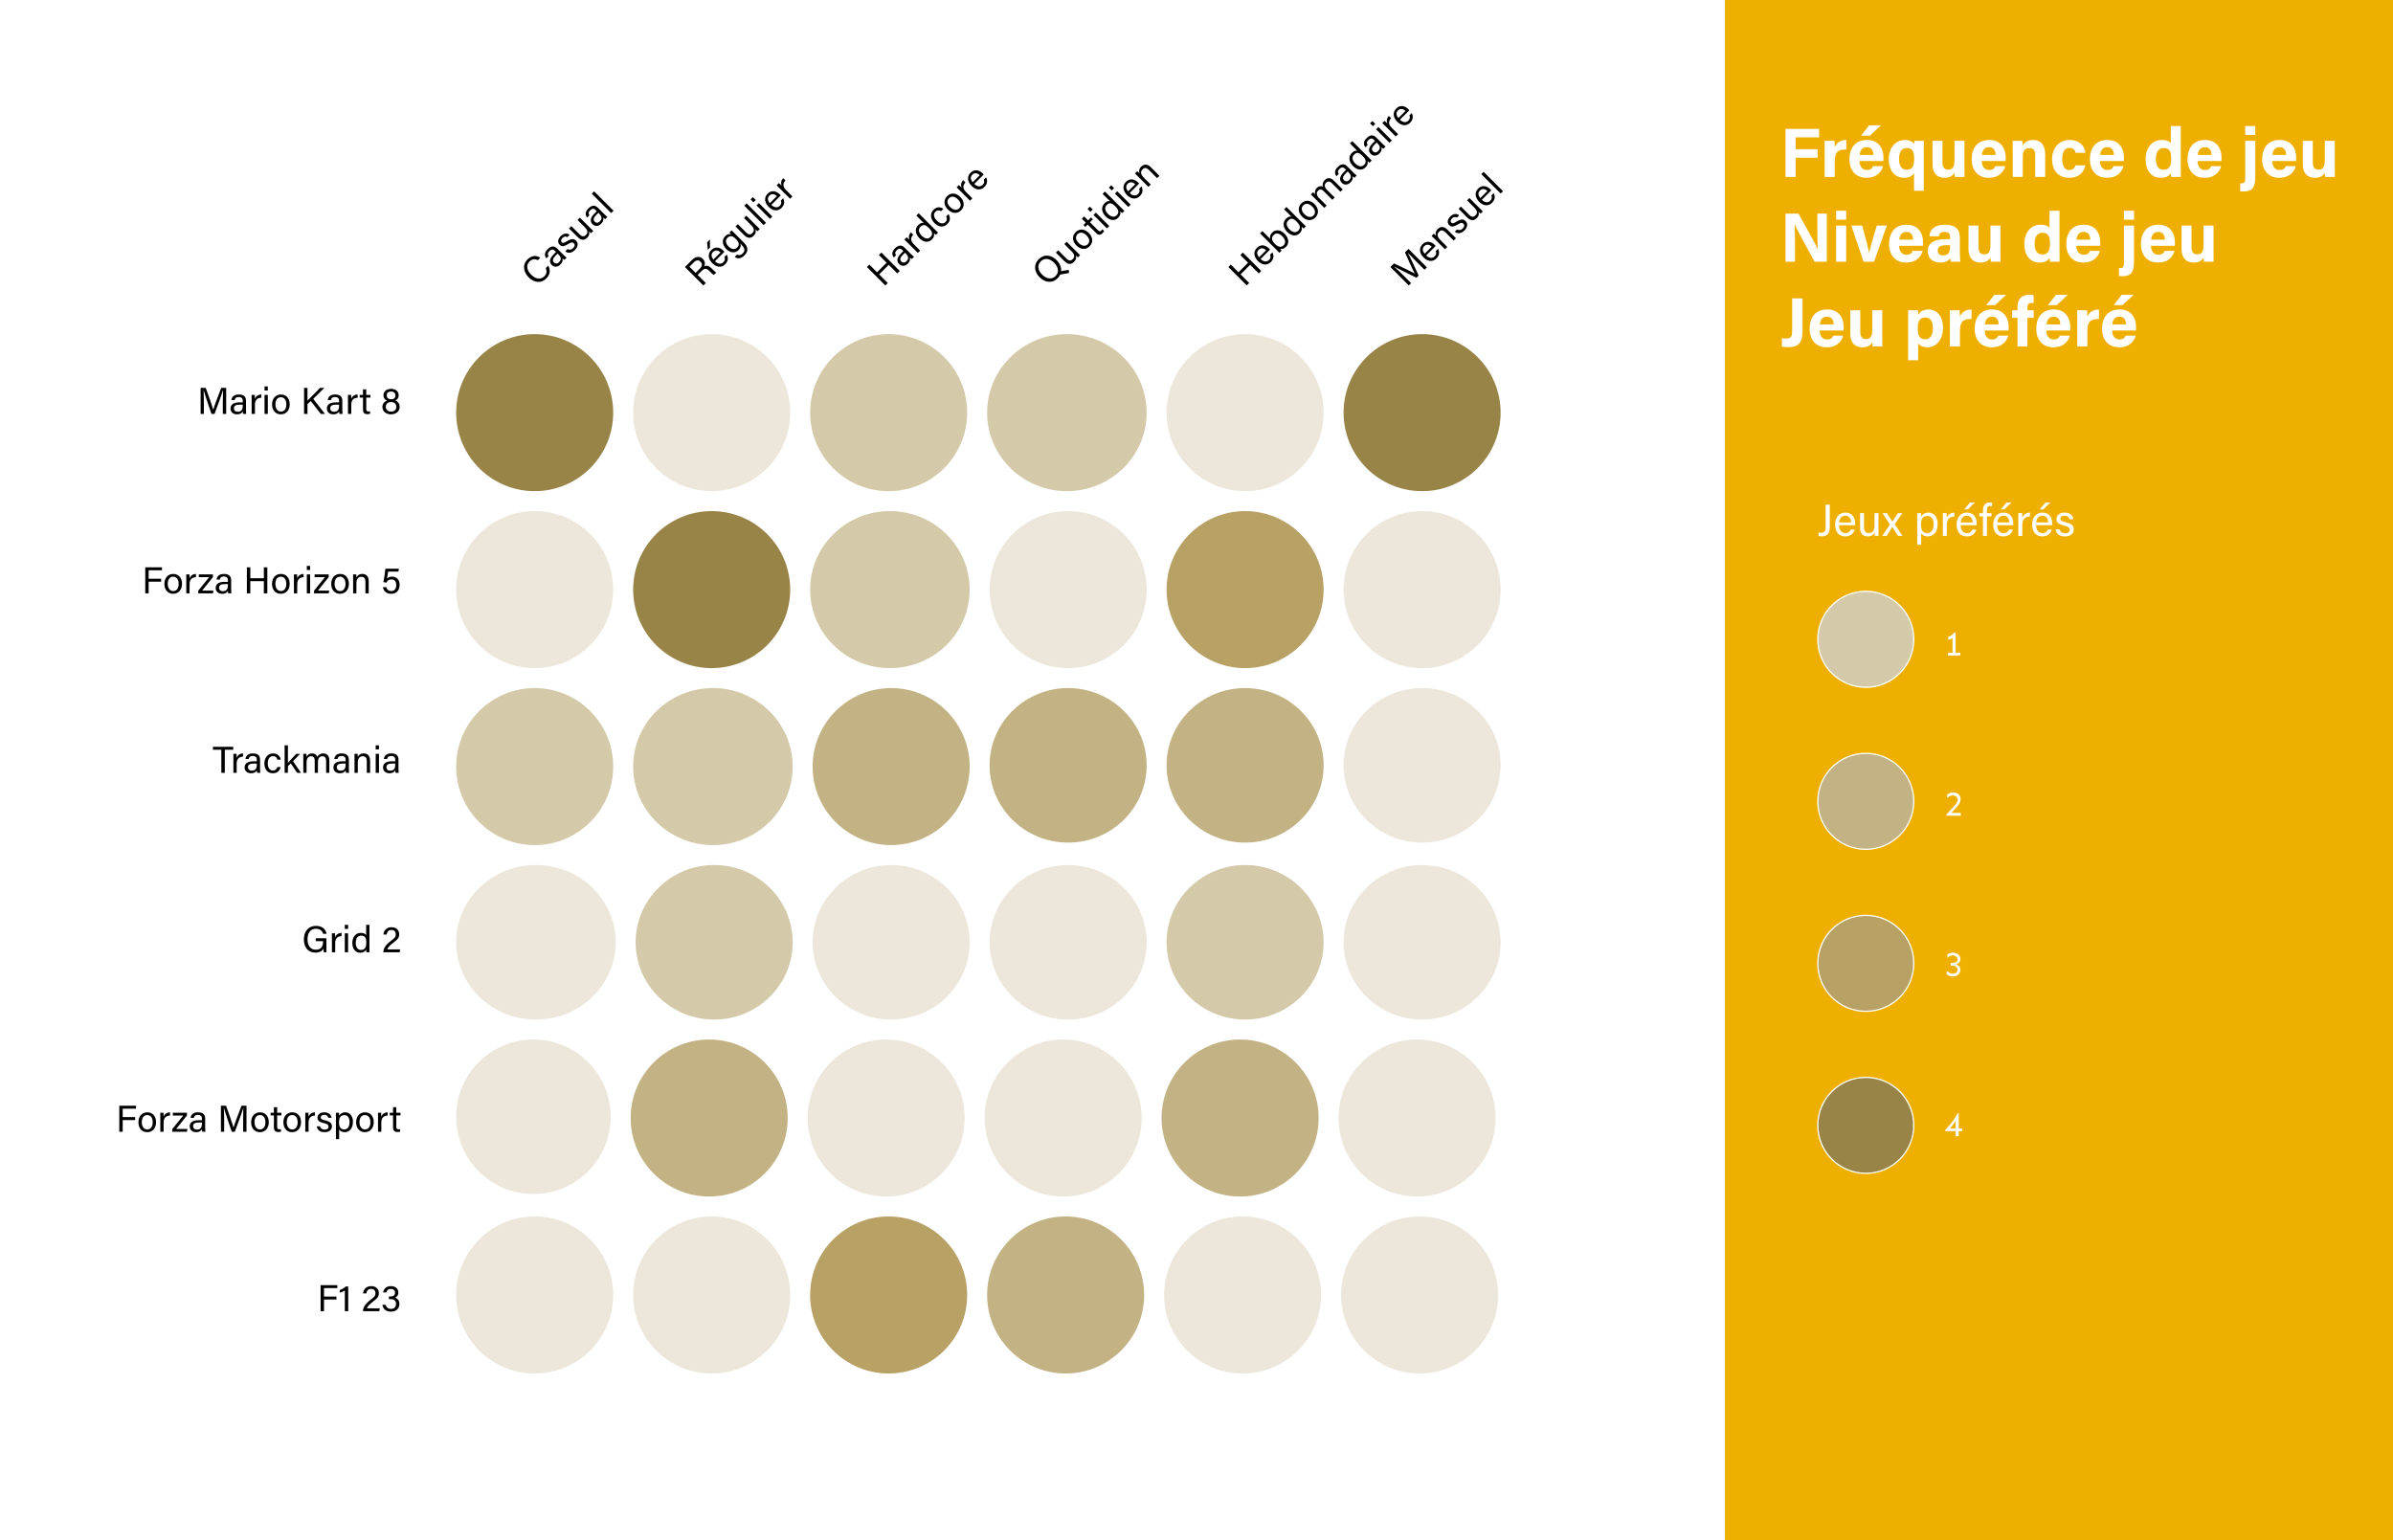 <svg width="960" height="618" viewBox="0 0 960 618" fill="none" xmlns="http://www.w3.org/2000/svg">
<rect x="0" y="0" width="960" height="618" fill="#333333" stroke="none"/>
<g clip-path="url(#clip0_185_569)">
<rect width="618" height="960" transform="translate(0 618) rotate(-90)" fill="white"/>
<rect x="692" y="618" width="618" height="268" transform="rotate(-90 692 618)" fill="#EEAF00"/>
<path d="M716.296 71L716.296 51.708L729.764 51.708L729.764 55.124L720.384 55.124L720.384 59.856L729.176 59.856L729.176 63.272L720.384 63.272L720.384 71L716.296 71ZM732.007 71L732.007 60.444C732.007 58.988 732.007 57.728 731.979 56.496L735.927 56.496C735.983 56.832 736.039 58.26 736.039 59.044C736.683 57.392 738.223 56.188 740.687 56.16L740.687 59.996C737.775 59.912 736.039 60.696 736.039 64.672L736.039 71L732.007 71ZM755.548 64.616L745.972 64.616C745.972 66.436 746.896 68.2 748.884 68.2C750.564 68.2 751.04 67.528 751.432 66.66L755.436 66.66C754.932 68.424 753.336 71.336 748.8 71.336C744.012 71.336 741.94 67.78 741.94 63.972C741.94 59.408 744.264 56.16 748.94 56.16C753.896 56.16 755.604 59.772 755.604 63.384C755.604 63.888 755.604 64.196 755.548 64.616ZM746.056 62.152L751.572 62.152C751.544 60.472 750.872 59.044 748.912 59.044C747.008 59.044 746.224 60.36 746.056 62.152ZM749.836 50.28L754.596 50.28L750.116 54.424L746.616 54.424L749.836 50.28ZM767.854 76.544L767.854 69.46C767.042 70.776 765.754 71.336 763.822 71.336C760.602 71.336 757.718 68.928 757.718 63.888C757.718 59.212 760.518 56.16 764.158 56.16C766.454 56.16 767.518 57.112 767.854 57.868C767.882 57.504 767.938 56.86 767.994 56.496L771.774 56.496C771.774 57.728 771.746 59.156 771.746 60.472L771.746 76.544L767.854 76.544ZM761.834 63.776C761.834 66.352 762.786 68.116 764.886 68.116C767.35 68.116 767.91 66.352 767.91 63.72C767.91 60.92 767.35 59.38 764.97 59.38C762.814 59.38 761.834 61.172 761.834 63.776ZM788.087 56.496L788.087 66.8C788.087 68.172 788.087 69.712 788.115 71L784.195 71C784.139 70.608 784.111 69.824 784.083 69.32C783.215 70.776 781.955 71.336 780.079 71.336C777.139 71.336 775.263 69.544 775.263 65.96L775.263 56.496L779.267 56.496L779.267 65.148C779.267 66.744 779.771 68.06 781.507 68.06C783.327 68.06 784.083 67.08 784.083 64.224L784.083 56.496L788.087 56.496ZM804.576 64.616L795 64.616C795 66.436 795.924 68.2 797.912 68.2C799.592 68.2 800.068 67.528 800.46 66.66L804.464 66.66C803.96 68.424 802.364 71.336 797.828 71.336C793.04 71.336 790.968 67.78 790.968 63.972C790.968 59.408 793.292 56.16 797.968 56.16C802.924 56.16 804.632 59.772 804.632 63.384C804.632 63.888 804.632 64.196 804.576 64.616ZM795.084 62.152L800.6 62.152C800.572 60.472 799.9 59.044 797.94 59.044C796.036 59.044 795.252 60.36 795.084 62.152ZM807.449 71L807.449 60.164C807.449 58.932 807.449 57.588 807.421 56.496L811.313 56.496C811.397 56.888 811.453 57.896 811.481 58.344C811.957 57.448 813.133 56.16 815.681 56.16C818.593 56.16 820.469 58.148 820.469 61.788L820.469 71L816.465 71L816.465 62.236C816.465 60.584 815.933 59.408 814.141 59.408C812.433 59.408 811.481 60.36 811.481 62.936L811.481 71L807.449 71ZM832.643 66.324L836.563 66.324C836.087 68.732 834.379 71.336 830.067 71.336C825.559 71.336 823.235 68.228 823.235 63.86C823.235 59.576 825.839 56.16 830.263 56.16C835.135 56.16 836.507 59.688 836.563 61.312L832.671 61.312C832.419 60.136 831.747 59.324 830.179 59.324C828.331 59.324 827.295 60.92 827.295 63.72C827.295 66.828 828.415 68.228 830.151 68.228C831.551 68.228 832.279 67.416 832.643 66.324ZM852.017 64.616L842.441 64.616C842.441 66.436 843.365 68.2 845.353 68.2C847.033 68.2 847.509 67.528 847.901 66.66L851.905 66.66C851.401 68.424 849.805 71.336 845.269 71.336C840.481 71.336 838.409 67.78 838.409 63.972C838.409 59.408 840.733 56.16 845.409 56.16C850.365 56.16 852.073 59.772 852.073 63.384C852.073 63.888 852.073 64.196 852.017 64.616ZM842.525 62.152L848.041 62.152C848.013 60.472 847.341 59.044 845.381 59.044C843.477 59.044 842.693 60.36 842.525 62.152ZM870.858 50.56L874.862 50.56L874.862 67.024C874.862 68.34 874.862 69.684 874.89 71L871.054 71C870.97 70.552 870.886 69.824 870.858 69.488C870.158 70.636 868.898 71.336 866.742 71.336C863.074 71.336 860.75 68.396 860.75 63.86C860.75 59.408 863.214 56.16 867.33 56.16C869.43 56.16 870.55 56.916 870.858 57.56L870.858 50.56ZM864.866 63.776C864.866 66.604 865.958 68.116 867.946 68.116C870.69 68.116 871.026 65.82 871.026 63.748C871.026 61.256 870.662 59.38 868.03 59.38C865.93 59.38 864.866 61.032 864.866 63.776ZM891.173 64.616L881.597 64.616C881.597 66.436 882.521 68.2 884.509 68.2C886.189 68.2 886.665 67.528 887.057 66.66L891.061 66.66C890.557 68.424 888.961 71.336 884.425 71.336C879.637 71.336 877.565 67.78 877.565 63.972C877.565 59.408 879.889 56.16 884.565 56.16C889.521 56.16 891.229 59.772 891.229 63.384C891.229 63.888 891.229 64.196 891.173 64.616ZM881.681 62.152L887.197 62.152C887.169 60.472 886.497 59.044 884.537 59.044C882.633 59.044 881.849 60.36 881.681 62.152ZM900.718 56.496L904.75 56.496L904.75 70.692C904.75 74.836 903.91 76.824 899.934 76.824C899.57 76.824 899.038 76.796 898.702 76.768L898.702 73.548C898.814 73.576 898.954 73.576 899.066 73.576C900.354 73.576 900.718 73.072 900.718 71.504L900.718 56.496ZM904.75 54.144L900.718 54.144L900.718 50.56L904.75 50.56L904.75 54.144ZM921.115 64.616L911.539 64.616C911.539 66.436 912.463 68.2 914.451 68.2C916.131 68.2 916.607 67.528 916.999 66.66L921.003 66.66C920.499 68.424 918.903 71.336 914.367 71.336C909.579 71.336 907.507 67.78 907.507 63.972C907.507 59.408 909.831 56.16 914.507 56.16C919.463 56.16 921.171 59.772 921.171 63.384C921.171 63.888 921.171 64.196 921.115 64.616ZM911.623 62.152L917.139 62.152C917.111 60.472 916.439 59.044 914.479 59.044C912.575 59.044 911.791 60.36 911.623 62.152ZM936.646 56.496L936.646 66.8C936.646 68.172 936.646 69.712 936.674 71L932.754 71C932.698 70.608 932.67 69.824 932.642 69.32C931.774 70.776 930.514 71.336 928.638 71.336C925.698 71.336 923.822 69.544 923.822 65.96L923.822 56.496L927.826 56.496L927.826 65.148C927.826 66.744 928.33 68.06 930.066 68.06C931.886 68.06 932.642 67.08 932.642 64.224L932.642 56.496L936.646 56.496ZM720.104 105L716.296 105L716.296 85.708L721.476 85.708C723.884 90.02 728.336 97.86 729.232 99.96L729.288 99.96C729.064 97.944 729.064 94.584 729.064 91.42L729.064 85.708L732.844 85.708L732.844 105L727.944 105C725.872 101.22 720.944 92.26 719.964 90.02L719.908 90.02C720.048 91.7 720.104 95.676 720.104 99.12L720.104 105ZM736.601 105L736.601 90.496L740.633 90.496L740.633 105L736.601 105ZM740.633 88.144L736.601 88.144L736.601 84.56L740.633 84.56L740.633 88.144ZM742.688 90.496L747.028 90.496C748.4 95.424 749.548 99.708 749.828 101.444L749.856 101.444C750.276 99.064 751.676 94.696 752.936 90.496L756.94 90.496L751.816 105L747.616 105L742.688 90.496ZM771.435 98.616L761.859 98.616C761.859 100.436 762.783 102.2 764.771 102.2C766.451 102.2 766.927 101.528 767.319 100.66L771.323 100.66C770.819 102.424 769.223 105.336 764.687 105.336C759.899 105.336 757.827 101.78 757.827 97.972C757.827 93.408 760.151 90.16 764.827 90.16C769.783 90.16 771.491 93.772 771.491 97.384C771.491 97.888 771.491 98.196 771.435 98.616ZM761.943 96.152L767.459 96.152C767.431 94.472 766.759 93.044 764.799 93.044C762.895 93.044 762.111 94.36 761.943 96.152ZM786.238 95.172L786.238 101.248C786.238 102.648 786.35 104.664 786.434 105L782.598 105C782.486 104.72 782.402 103.936 782.402 103.572C781.87 104.384 780.89 105.336 778.314 105.336C774.814 105.336 773.358 103.04 773.358 100.8C773.358 97.496 775.99 95.956 780.246 95.956L782.318 95.956L782.318 95.088C782.318 94.052 781.954 93.044 780.078 93.044C778.398 93.044 778.006 93.744 777.838 94.808L774.03 94.808C774.226 92.232 775.822 90.16 780.246 90.16C784.11 90.188 786.238 91.7 786.238 95.172ZM782.318 98.784L782.318 98.392L780.694 98.392C778.258 98.392 777.362 99.148 777.362 100.548C777.362 101.584 778.006 102.48 779.462 102.48C782.01 102.48 782.318 100.688 782.318 98.784ZM802.525 90.496L802.525 100.8C802.525 102.172 802.525 103.712 802.553 105L798.633 105C798.577 104.608 798.549 103.824 798.521 103.32C797.653 104.776 796.393 105.336 794.517 105.336C791.577 105.336 789.701 103.544 789.701 99.96L789.701 90.496L793.705 90.496L793.705 99.148C793.705 100.744 794.209 102.06 795.945 102.06C797.765 102.06 798.521 101.08 798.521 98.224L798.521 90.496L802.525 90.496ZM822.213 84.56L826.217 84.56L826.217 101.024C826.217 102.34 826.217 103.684 826.245 105L822.409 105C822.325 104.552 822.241 103.824 822.213 103.488C821.513 104.636 820.253 105.336 818.097 105.336C814.429 105.336 812.105 102.396 812.105 97.86C812.105 93.408 814.569 90.16 818.685 90.16C820.785 90.16 821.905 90.916 822.213 91.56L822.213 84.56ZM816.221 97.776C816.221 100.604 817.313 102.116 819.301 102.116C822.045 102.116 822.381 99.82 822.381 97.748C822.381 95.256 822.017 93.38 819.385 93.38C817.285 93.38 816.221 95.032 816.221 97.776ZM842.529 98.616L832.953 98.616C832.953 100.436 833.877 102.2 835.865 102.2C837.545 102.2 838.021 101.528 838.413 100.66L842.417 100.66C841.913 102.424 840.317 105.336 835.781 105.336C830.993 105.336 828.921 101.78 828.921 97.972C828.921 93.408 831.245 90.16 835.921 90.16C840.877 90.16 842.585 93.772 842.585 97.384C842.585 97.888 842.585 98.196 842.529 98.616ZM833.037 96.152L838.553 96.152C838.525 94.472 837.853 93.044 835.893 93.044C833.989 93.044 833.205 94.36 833.037 96.152ZM852.073 90.496L856.105 90.496L856.105 104.692C856.105 108.836 855.265 110.824 851.289 110.824C850.925 110.824 850.393 110.796 850.057 110.768L850.057 107.548C850.169 107.576 850.309 107.576 850.421 107.576C851.709 107.576 852.073 107.072 852.073 105.504L852.073 90.496ZM856.105 88.144L852.073 88.144L852.073 84.56L856.105 84.56L856.105 88.144ZM872.47 98.616L862.894 98.616C862.894 100.436 863.818 102.2 865.806 102.2C867.486 102.2 867.962 101.528 868.354 100.66L872.358 100.66C871.854 102.424 870.258 105.336 865.722 105.336C860.934 105.336 858.862 101.78 858.862 97.972C858.862 93.408 861.186 90.16 865.862 90.16C870.818 90.16 872.526 93.772 872.526 97.384C872.526 97.888 872.526 98.196 872.47 98.616ZM862.978 96.152L868.494 96.152C868.466 94.472 867.794 93.044 865.834 93.044C863.93 93.044 863.146 94.36 862.978 96.152ZM888.001 90.496L888.001 100.8C888.001 102.172 888.001 103.712 888.029 105L884.109 105C884.053 104.608 884.025 103.824 883.997 103.32C883.129 104.776 881.869 105.336 879.993 105.336C877.053 105.336 875.177 103.544 875.177 99.96L875.177 90.496L879.181 90.496L879.181 99.148C879.181 100.744 879.685 102.06 881.421 102.06C883.241 102.06 883.997 101.08 883.997 98.224L883.997 90.496L888.001 90.496ZM723.128 119.708L723.128 132.812C723.128 137.264 721.672 139.28 717.444 139.28C716.744 139.28 715.512 139.224 714.84 139.028L714.84 135.724C715.176 135.78 716.156 135.836 716.744 135.836C718.648 135.836 718.956 134.548 718.956 133.092L718.956 119.708L723.128 119.708ZM739.58 132.616L730.004 132.616C730.004 134.436 730.928 136.2 732.916 136.2C734.596 136.2 735.072 135.528 735.464 134.66L739.468 134.66C738.964 136.424 737.368 139.336 732.832 139.336C728.044 139.336 725.972 135.78 725.972 131.972C725.972 127.408 728.296 124.16 732.972 124.16C737.928 124.16 739.636 127.772 739.636 131.384C739.636 131.888 739.636 132.196 739.58 132.616ZM730.088 130.152L735.604 130.152C735.576 128.472 734.904 127.044 732.944 127.044C731.04 127.044 730.256 128.36 730.088 130.152ZM755.111 124.496L755.111 134.8C755.111 136.172 755.111 137.712 755.139 139L751.219 139C751.163 138.608 751.135 137.824 751.107 137.32C750.239 138.776 748.979 139.336 747.103 139.336C744.163 139.336 742.287 137.544 742.287 133.96L742.287 124.496L746.291 124.496L746.291 133.148C746.291 134.744 746.795 136.06 748.531 136.06C750.351 136.06 751.107 135.08 751.107 132.224L751.107 124.496L755.111 124.496ZM769.507 144.544L765.503 144.544L765.503 127.996C765.503 126.82 765.503 125.672 765.475 124.496L769.367 124.496C769.423 124.888 769.507 125.784 769.507 126.316C770.123 125.252 771.411 124.16 773.707 124.16C776.983 124.16 779.475 126.904 779.475 131.384C779.475 136.508 776.675 139.336 773.175 139.336C771.131 139.336 770.067 138.552 769.507 137.712L769.507 144.544ZM775.415 131.552C775.415 128.892 774.351 127.38 772.419 127.38C770.151 127.38 769.339 128.864 769.339 131.776C769.339 134.548 770.095 136.144 772.251 136.144C774.379 136.144 775.415 134.492 775.415 131.552ZM782.237 139L782.237 128.444C782.237 126.988 782.237 125.728 782.209 124.496L786.157 124.496C786.213 124.832 786.269 126.26 786.269 127.044C786.913 125.392 788.453 124.188 790.917 124.16L790.917 127.996C788.005 127.912 786.269 128.696 786.269 132.672L786.269 139L782.237 139ZM805.779 132.616L796.203 132.616C796.203 134.436 797.127 136.2 799.115 136.2C800.795 136.2 801.271 135.528 801.663 134.66L805.667 134.66C805.163 136.424 803.567 139.336 799.031 139.336C794.243 139.336 792.171 135.78 792.171 131.972C792.171 127.408 794.495 124.16 799.171 124.16C804.127 124.16 805.835 127.772 805.835 131.384C805.835 131.888 805.835 132.196 805.779 132.616ZM796.287 130.152L801.803 130.152C801.775 128.472 801.103 127.044 799.143 127.044C797.239 127.044 796.455 128.36 796.287 130.152ZM800.067 118.28L804.827 118.28L800.347 122.424L796.847 122.424L800.067 118.28ZM813.352 139L809.348 139L809.348 127.52L807.22 127.52L807.22 124.496L809.348 124.496L809.348 123.236C809.348 120.24 810.832 118.28 813.968 118.28C814.612 118.28 815.452 118.336 815.816 118.448L815.816 121.612C815.592 121.584 815.284 121.556 814.976 121.556C813.8 121.556 813.352 121.976 813.352 123.544L813.352 124.496L815.872 124.496L815.872 127.52L813.352 127.52L813.352 139ZM830.497 132.616L820.921 132.616C820.921 134.436 821.845 136.2 823.833 136.2C825.513 136.2 825.989 135.528 826.381 134.66L830.385 134.66C829.881 136.424 828.285 139.336 823.749 139.336C818.961 139.336 816.889 135.78 816.889 131.972C816.889 127.408 819.213 124.16 823.889 124.16C828.845 124.16 830.553 127.772 830.553 131.384C830.553 131.888 830.553 132.196 830.497 132.616ZM821.005 130.152L826.521 130.152C826.493 128.472 825.821 127.044 823.861 127.044C821.957 127.044 821.173 128.36 821.005 130.152ZM824.785 118.28L829.545 118.28L825.065 122.424L821.565 122.424L824.785 118.28ZM833.343 139L833.343 128.444C833.343 126.988 833.343 125.728 833.315 124.496L837.263 124.496C837.319 124.832 837.375 126.26 837.375 127.044C838.019 125.392 839.559 124.188 842.023 124.16L842.023 127.996C839.111 127.912 837.375 128.696 837.375 132.672L837.375 139L833.343 139ZM856.884 132.616L847.308 132.616C847.308 134.436 848.232 136.2 850.22 136.2C851.9 136.2 852.376 135.528 852.768 134.66L856.772 134.66C856.268 136.424 854.672 139.336 850.136 139.336C845.348 139.336 843.276 135.78 843.276 131.972C843.276 127.408 845.6 124.16 850.276 124.16C855.232 124.16 856.94 127.772 856.94 131.384C856.94 131.888 856.94 132.196 856.884 132.616ZM847.392 130.152L852.908 130.152C852.88 128.472 852.208 127.044 850.248 127.044C848.344 127.044 847.56 128.36 847.392 130.152ZM851.172 118.28L855.932 118.28L851.452 122.424L847.952 122.424L851.172 118.28Z" fill="white"/>
<path d="M785.783 446.681V452.779H787.219V453.818H785.783V455.841H784.553V453.818H780.369V453.367C780.889 452.811 781.44 452.191 782.023 451.507C782.616 450.824 783.195 450.081 783.76 449.279C784.334 448.468 784.858 447.602 785.332 446.681H785.783ZM784.553 449.689C784.188 450.254 783.819 450.801 783.445 451.33C783.072 451.849 782.684 452.332 782.283 452.779H784.553V449.689Z" fill="white"/>
<path d="M783.363 382.196C783.965 382.196 784.498 382.31 784.963 382.538C785.437 382.765 785.806 383.08 786.07 383.481C786.344 383.873 786.48 384.324 786.48 384.834C786.48 385.245 786.376 385.591 786.166 385.874C785.965 386.156 785.724 386.379 785.441 386.543C785.159 386.708 784.899 386.821 784.662 386.885C784.899 386.949 785.159 387.077 785.441 387.268C785.724 387.45 785.965 387.692 786.166 387.993C786.376 388.293 786.48 388.649 786.48 389.059C786.48 389.569 786.348 390.03 786.084 390.44C785.829 390.85 785.469 391.174 785.004 391.411C784.539 391.648 784.006 391.766 783.404 391.766C782.867 391.766 782.383 391.675 781.955 391.493C781.536 391.31 781.208 391.11 780.971 390.891V389.538C781.18 389.683 781.399 389.843 781.627 390.016C781.855 390.189 782.115 390.34 782.406 390.467C782.698 390.595 783.04 390.659 783.432 390.659C783.979 390.659 784.43 390.513 784.785 390.221C785.141 389.93 785.318 389.519 785.318 388.991C785.318 388.69 785.223 388.421 785.031 388.184C784.849 387.947 784.607 387.76 784.307 387.624C784.015 387.487 783.701 387.418 783.363 387.418H782.543V386.325H783.363C783.938 386.325 784.407 386.202 784.771 385.956C785.136 385.7 785.318 385.349 785.318 384.903C785.318 384.584 785.227 384.306 785.045 384.069C784.863 383.832 784.621 383.645 784.32 383.508C784.02 383.372 783.687 383.303 783.322 383.303C782.848 383.303 782.447 383.408 782.119 383.618C781.8 383.818 781.508 384.051 781.244 384.315V382.961C781.481 382.743 781.786 382.56 782.16 382.415C782.543 382.269 782.944 382.196 783.363 382.196Z" fill="white"/>
<path d="M783.5 317.915C784.102 317.915 784.63 318.025 785.086 318.243C785.542 318.462 785.897 318.777 786.152 319.187C786.408 319.588 786.535 320.066 786.535 320.622C786.535 321.215 786.385 321.78 786.084 322.318C785.783 322.846 785.355 323.411 784.799 324.013C784.252 324.615 783.6 325.325 782.844 326.146H786.604V327.281H780.861V326.788C781.791 325.749 782.593 324.87 783.268 324.15C783.942 323.42 784.462 322.796 784.826 322.277C785.191 321.757 785.373 321.297 785.373 320.896C785.373 320.303 785.177 319.861 784.785 319.57C784.402 319.269 783.938 319.118 783.391 319.118C782.944 319.118 782.52 319.232 782.119 319.46C781.727 319.679 781.399 319.907 781.135 320.144V318.859C781.372 318.64 781.695 318.43 782.105 318.23C782.516 318.02 782.98 317.915 783.5 317.915Z" fill="white"/>
<path d="M786.439 261.906V263H781.477V261.906H783.295V255.945C783.021 256.182 782.739 256.346 782.447 256.438C782.156 256.529 781.864 256.602 781.572 256.656V255.48C782.101 255.344 782.561 255.12 782.953 254.811C783.345 254.501 783.669 254.177 783.924 253.84H784.525V261.906H786.439Z" fill="white"/>
<circle cx="748.5" cy="451.5" r="19.25" fill="#998448" stroke="white" stroke-width="0.5"/>
<circle cx="748.5" cy="386.5" r="19.25" fill="#B7A165" stroke="white" stroke-width="0.5"/>
<circle cx="748.5" cy="321.5" r="19.25" fill="#C3B384" stroke="white" stroke-width="0.5"/>
<circle cx="748.5" cy="256.5" r="19.25" fill="#D4C9A9" stroke="white" stroke-width="0.5"/>
<path d="M734.058 202.472V211.346C734.058 214.172 732.942 215.18 730.836 215.18C730.332 215.18 729.882 215.126 729.522 215.054V213.668C729.756 213.722 730.278 213.758 730.674 213.758C732.186 213.758 732.384 212.642 732.384 211.4V202.472H734.058ZM744.216 210.716H737.772C737.79 212.57 738.726 213.902 740.274 213.902C741.714 213.902 742.182 213.146 742.47 212.48H744.072C743.712 213.65 742.722 215.216 740.22 215.216C737.358 215.216 736.188 212.876 736.188 210.536C736.188 207.818 737.556 205.658 740.328 205.658C743.28 205.658 744.234 208.016 744.234 209.96C744.234 210.248 744.234 210.482 744.216 210.716ZM737.826 209.618H742.632C742.614 208.106 741.858 206.9 740.31 206.9C738.69 206.9 737.988 208.016 737.826 209.618ZM753.584 205.874V212.336C753.584 213.236 753.602 214.46 753.602 215H752.072C752.036 214.766 752.018 214.208 752 213.632C751.55 214.64 750.686 215.216 749.246 215.216C747.698 215.216 746.222 214.442 746.222 211.868V205.874H747.788V211.544C747.788 212.732 748.166 213.848 749.678 213.848C751.352 213.848 752 212.912 752 210.626V205.874H753.584ZM755.212 205.874H756.994C758.29 207.908 758.83 208.772 759.154 209.276H759.172C759.568 208.7 760.324 207.512 761.404 205.874H763.168L760.09 210.266L763.204 215H761.386C760.27 213.218 759.496 211.994 759.136 211.4H759.118C758.812 211.904 758.074 213.128 756.886 215H755.122L758.182 210.446L755.212 205.874ZM770.711 218.582H769.145V208.106C769.145 207.35 769.145 206.576 769.127 205.874H770.657C770.693 206.18 770.711 206.72 770.711 207.314C771.215 206.378 772.133 205.658 773.699 205.658C775.805 205.658 777.335 207.422 777.335 210.194C777.335 213.47 775.589 215.216 773.375 215.216C771.899 215.216 771.125 214.604 770.711 213.866V218.582ZM775.715 210.266C775.715 208.322 774.833 207.008 773.285 207.008C771.395 207.008 770.639 208.196 770.639 210.428C770.639 212.57 771.251 213.884 773.159 213.884C774.833 213.884 775.715 212.516 775.715 210.266ZM779.411 215V208.358C779.411 207.08 779.393 206.36 779.393 205.874H780.941C780.959 206.126 780.995 206.846 780.995 207.728C781.463 206.504 782.543 205.694 784.055 205.658V207.224C782.183 207.278 780.995 208.268 780.995 210.572V215H779.411ZM792.978 210.716H786.534C786.552 212.57 787.488 213.902 789.036 213.902C790.476 213.902 790.944 213.146 791.232 212.48H792.834C792.474 213.65 791.484 215.216 788.982 215.216C786.12 215.216 784.95 212.876 784.95 210.536C784.95 207.818 786.318 205.658 789.09 205.658C792.042 205.658 792.996 208.016 792.996 209.96C792.996 210.248 792.996 210.482 792.978 210.716ZM786.588 209.618H791.394C791.376 208.106 790.62 206.9 789.072 206.9C787.452 206.9 786.75 208.016 786.588 209.618ZM790.296 201.608H792.24L789.468 204.362H787.992L790.296 201.608ZM797.085 215H795.501V207.152H794.043V205.874H795.501V204.776C795.501 203.102 796.149 201.608 798.165 201.608C798.507 201.608 798.957 201.644 799.173 201.716V203.066C798.957 203.012 798.615 202.976 798.381 202.976C797.445 202.976 797.085 203.552 797.085 204.884V205.874H798.921V207.152H797.085V215ZM807.656 210.716H801.212C801.23 212.57 802.166 213.902 803.714 213.902C805.154 213.902 805.622 213.146 805.91 212.48H807.512C807.152 213.65 806.162 215.216 803.66 215.216C800.798 215.216 799.628 212.876 799.628 210.536C799.628 207.818 800.996 205.658 803.768 205.658C806.72 205.658 807.674 208.016 807.674 209.96C807.674 210.248 807.674 210.482 807.656 210.716ZM801.266 209.618H806.072C806.054 208.106 805.298 206.9 803.75 206.9C802.13 206.9 801.428 208.016 801.266 209.618ZM804.974 201.608H806.918L804.146 204.362H802.67L804.974 201.608ZM809.698 215V208.358C809.698 207.08 809.68 206.36 809.68 205.874H811.228C811.246 206.126 811.282 206.846 811.282 207.728C811.75 206.504 812.83 205.694 814.342 205.658V207.224C812.47 207.278 811.282 208.268 811.282 210.572V215H809.698ZM823.265 210.716H816.821C816.839 212.57 817.775 213.902 819.323 213.902C820.763 213.902 821.231 213.146 821.519 212.48H823.121C822.761 213.65 821.771 215.216 819.269 215.216C816.407 215.216 815.237 212.876 815.237 210.536C815.237 207.818 816.605 205.658 819.377 205.658C822.329 205.658 823.283 208.016 823.283 209.96C823.283 210.248 823.283 210.482 823.265 210.716ZM816.875 209.618H821.681C821.663 208.106 820.907 206.9 819.359 206.9C817.739 206.9 817.037 208.016 816.875 209.618ZM820.583 201.608H822.527L819.755 204.362H818.279L820.583 201.608ZM824.638 212.39H826.222C826.474 213.38 827.212 213.974 828.454 213.974C829.786 213.974 830.308 213.398 830.308 212.57C830.308 211.706 829.894 211.31 828.148 210.896C825.538 210.266 824.998 209.456 824.998 208.214C824.998 206.936 825.952 205.658 828.292 205.658C830.65 205.658 831.622 207.026 831.73 208.286H830.218C830.074 207.71 829.624 206.882 828.238 206.882C826.96 206.882 826.564 207.494 826.564 208.088C826.564 208.772 826.942 209.114 828.616 209.51C831.388 210.176 831.946 211.094 831.946 212.444C831.946 214.046 830.668 215.216 828.4 215.216C826.042 215.216 824.872 214.028 824.638 212.39Z" fill="white"/>
<ellipse cx="214.5" cy="165.554" rx="31.5" ry="31.5" transform="rotate(-180 214.5 165.554)" fill="#998448"/>
<ellipse cx="285.5" cy="165.554" rx="31.5" ry="31.5" transform="rotate(-180 285.5 165.554)" fill="#ECE7DA"/>
<ellipse cx="356.5" cy="165.554" rx="31.5" ry="31.5" transform="rotate(-180 356.5 165.554)" fill="#D4C9A9"/>
<ellipse cx="428" cy="165.554" rx="32" ry="31.5" transform="rotate(-180 428 165.554)" fill="#D4C9A9"/>
<ellipse cx="499.5" cy="165.554" rx="31.5" ry="31.5" transform="rotate(-180 499.5 165.554)" fill="#ECE7DA"/>
<ellipse cx="570.5" cy="165.554" rx="31.5" ry="31.5" transform="rotate(-180 570.5 165.554)" fill="#998448"/>
<ellipse cx="214.5" cy="236.554" rx="31.5" ry="31.5" transform="rotate(-180 214.5 236.554)" fill="#ECE7DA"/>
<ellipse cx="285.5" cy="236.554" rx="31.5" ry="31.5" transform="rotate(-180 285.5 236.554)" fill="#998448"/>
<ellipse cx="357" cy="236.554" rx="32" ry="31.5" transform="rotate(-180 357 236.554)" fill="#D4C9A9"/>
<ellipse cx="428.5" cy="236.554" rx="31.5" ry="31.5" transform="rotate(-180 428.5 236.554)" fill="#ECE7DA"/>
<ellipse cx="499.5" cy="236.554" rx="31.5" ry="31.5" transform="rotate(-180 499.5 236.554)" fill="#B7A165"/>
<ellipse cx="570.5" cy="236.554" rx="31.5" ry="31.5" transform="rotate(-180 570.5 236.554)" fill="#ECE7DA"/>
<ellipse cx="214.5" cy="307.554" rx="31.5" ry="31.5" transform="rotate(-180 214.5 307.554)" fill="#D4C9A9"/>
<ellipse cx="286" cy="307.554" rx="32" ry="31.5" transform="rotate(-180 286 307.554)" fill="#D4C9A9"/>
<ellipse cx="357.5" cy="307.554" rx="31.5" ry="31.5" transform="rotate(-180 357.5 307.554)" fill="#C3B384"/>
<ellipse cx="428.5" cy="307.054" rx="31.5" ry="31" transform="rotate(-180 428.5 307.054)" fill="#C3B384"/>
<ellipse cx="499.5" cy="307.054" rx="31.5" ry="31" transform="rotate(-180 499.5 307.054)" fill="#C3B384"/>
<ellipse cx="570.5" cy="307.054" rx="31.5" ry="31" transform="rotate(-180 570.5 307.054)" fill="#ECE7DA"/>
<ellipse cx="215" cy="378.054" rx="32" ry="31" transform="rotate(-180 215 378.054)" fill="#ECE7DA"/>
<ellipse cx="286.5" cy="378.054" rx="31.5" ry="31" transform="rotate(-180 286.5 378.054)" fill="#D4C9A9"/>
<ellipse cx="357.5" cy="378.054" rx="31.5" ry="31" transform="rotate(-180 357.5 378.054)" fill="#ECE7DA"/>
<ellipse cx="428.5" cy="378.054" rx="31.5" ry="31" transform="rotate(-180 428.5 378.054)" fill="#ECE7DA"/>
<ellipse cx="499.5" cy="378.054" rx="31.5" ry="31" transform="rotate(-180 499.5 378.054)" fill="#D4C9A9"/>
<ellipse cx="570.5" cy="378.054" rx="31.5" ry="31" transform="rotate(-180 570.5 378.054)" fill="#ECE7DA"/>
<ellipse cx="214" cy="448.054" rx="31" ry="31" transform="rotate(-180 214 448.054)" fill="#ECE7DA"/>
<ellipse cx="284.5" cy="448.554" rx="31.5" ry="31.5" transform="rotate(-180 284.5 448.554)" fill="#C3B384"/>
<ellipse cx="355.5" cy="448.554" rx="31.5" ry="31.5" transform="rotate(-180 355.5 448.554)" fill="#ECE7DA"/>
<ellipse cx="426.5" cy="448.554" rx="31.5" ry="31.5" transform="rotate(-180 426.5 448.554)" fill="#ECE7DA"/>
<ellipse cx="497.5" cy="448.554" rx="31.5" ry="31.5" transform="rotate(-180 497.5 448.554)" fill="#C3B384"/>
<ellipse cx="568.5" cy="448.554" rx="31.5" ry="31.5" transform="rotate(-180 568.5 448.554)" fill="#ECE7DA"/>
<ellipse cx="214.5" cy="519.554" rx="31.5" ry="31.5" transform="rotate(-180 214.5 519.554)" fill="#ECE7DA"/>
<ellipse cx="285.5" cy="519.554" rx="31.5" ry="31.5" transform="rotate(-180 285.5 519.554)" fill="#ECE7DA"/>
<ellipse cx="356.5" cy="519.554" rx="31.5" ry="31.5" transform="rotate(-180 356.5 519.554)" fill="#B7A165"/>
<ellipse cx="427.5" cy="519.554" rx="31.5" ry="31.5" transform="rotate(-180 427.5 519.554)" fill="#C3B384"/>
<ellipse cx="498.5" cy="519.554" rx="31.5" ry="31.5" transform="rotate(-180 498.5 519.554)" fill="#ECE7DA"/>
<ellipse cx="569.5" cy="519.554" rx="31.5" ry="31.5" transform="rotate(-180 569.5 519.554)" fill="#ECE7DA"/>
<path d="M218.937 107.566L219.923 106.579C220.846 108.16 220.846 110.026 219.17 111.702C216.964 113.909 214.174 113.346 212.085 111.257C210.08 109.252 209.38 106.325 211.618 104.087C213.357 102.347 215.298 102.4 216.752 103.408L215.776 104.384C214.704 103.843 213.57 103.769 212.403 104.935C210.769 106.569 211.597 108.711 213.082 110.196C214.535 111.649 216.688 112.551 218.396 110.843C219.53 109.708 219.371 108.552 218.937 107.566ZM223.493 99.7L226.06 102.267C226.559 102.765 227.121 103.242 227.312 103.37L226.421 104.261C226.262 104.186 225.975 103.964 225.636 103.645C225.795 104.186 225.837 105.098 224.798 106.138C223.525 107.411 222.157 107.124 221.34 106.308C220.142 105.109 220.534 103.614 222.136 102.012L223.048 101.1L222.592 100.644C222.114 100.166 221.393 99.742 220.386 100.75C219.495 101.641 219.781 102.245 220.099 102.754L219.198 103.656C218.529 102.839 218.137 101.535 219.686 99.986C221.001 98.671 222.274 98.48 223.493 99.7ZM223.875 101.906L223.705 101.736L222.836 102.606C221.764 103.677 221.489 104.547 222.242 105.3C222.804 105.862 223.589 105.883 224.257 105.215C225.551 103.921 224.851 102.882 223.875 101.906ZM226.754 100.851L227.688 99.918C228.42 100.352 229.205 100.268 229.936 99.536C230.721 98.751 230.689 98.104 230.202 97.616C229.692 97.107 229.215 97.117 227.942 97.902C226.033 99.069 225.238 98.91 224.506 98.178C223.753 97.425 223.562 96.11 224.941 94.731C226.33 93.341 227.709 93.575 228.515 94.254L227.624 95.145C227.2 94.89 226.447 94.667 225.63 95.484C224.877 96.237 225.004 96.831 225.354 97.181C225.757 97.584 226.182 97.563 227.401 96.81C229.427 95.569 230.297 95.781 231.093 96.576C232.037 97.52 231.973 98.963 230.636 100.299C229.247 101.689 227.858 101.678 226.754 100.851ZM232.619 87.308L236.426 91.115C236.957 91.646 237.689 92.356 238.007 92.674L237.105 93.576C236.946 93.459 236.607 93.141 236.257 92.812C236.586 93.671 236.416 94.52 235.567 95.368C234.655 96.281 233.329 96.694 231.813 95.178L228.281 91.646L229.203 90.723L232.544 94.064C233.244 94.764 234.125 95.199 235.016 94.308C236.002 93.321 235.833 92.388 234.485 91.041L231.685 88.241L232.619 87.308ZM239.849 83.344L242.415 85.911C242.914 86.41 243.476 86.887 243.667 87.014L242.776 87.905C242.617 87.831 242.331 87.608 241.991 87.29C242.15 87.831 242.193 88.743 241.153 89.783C239.88 91.055 238.512 90.769 237.695 89.952C236.497 88.754 236.889 87.258 238.491 85.657L239.403 84.745L238.947 84.288C238.47 83.811 237.748 83.387 236.741 84.394C235.85 85.285 236.136 85.89 236.454 86.399L235.553 87.301C234.885 86.484 234.492 85.179 236.041 83.631C237.356 82.316 238.629 82.125 239.849 83.344ZM240.23 85.551L240.061 85.381L239.191 86.251C238.12 87.322 237.844 88.192 238.597 88.945C239.159 89.507 239.944 89.528 240.612 88.86C241.906 87.566 241.206 86.526 240.23 85.551ZM246.131 84.55L245.197 85.484L237.412 77.699L238.346 76.765L246.131 84.55Z" fill="black"/>
<path d="M281.394 108.796L279.888 110.302L283.133 113.548L282.168 114.513L274.786 107.131L277.671 104.246C279.188 102.729 280.821 102.75 281.967 103.896C282.932 104.861 282.964 105.996 282.444 106.898C283.208 106.452 284.183 106.388 285.456 107.661L285.774 107.979C286.284 108.489 286.909 109.157 287.344 109.337L286.39 110.292C285.934 110.111 285.371 109.528 284.671 108.828L284.523 108.679C283.473 107.629 282.72 107.47 281.394 108.796ZM276.579 106.993L279.06 109.475L280.662 107.873C281.797 106.738 281.861 105.826 281.033 104.999C280.248 104.214 279.294 104.278 278.297 105.275L276.579 106.993ZM290.617 101.015L286.82 104.812C287.923 105.894 289.26 106.127 290.172 105.215C291.02 104.367 290.851 103.646 290.628 103.083L291.572 102.139C292.049 103.041 292.389 104.547 290.914 106.021C289.228 107.708 287.16 107.018 285.781 105.64C284.179 104.038 283.713 101.959 285.346 100.326C287.085 98.586 289.037 99.413 290.183 100.559C290.352 100.729 290.49 100.867 290.617 101.015ZM286.205 104.133L289.037 101.301C288.135 100.421 286.979 100.156 286.067 101.068C285.113 102.023 285.357 103.094 286.205 104.133ZM283.67 97.229L284.816 96.083L284.805 99.339L283.935 100.209L283.67 97.229ZM295.053 93.97L298.394 97.311C300.123 99.04 300.388 100.727 298.628 102.487C296.994 104.121 295.583 103.707 294.756 103.071L295.7 102.127C296.453 102.562 297.238 102.392 297.928 101.702C299.147 100.483 298.67 99.411 297.44 98.181L297.005 97.746C297.312 98.626 297.174 99.464 296.273 100.366C294.947 101.692 292.964 101.511 291.383 99.931C289.633 98.181 289.591 96.081 290.885 94.787C291.914 93.758 292.826 93.8 293.303 94.044C293.07 93.79 292.741 93.397 292.645 93.281L293.515 92.411C293.823 92.719 294.544 93.461 295.053 93.97ZM292.306 98.924C293.441 100.058 294.809 100.239 295.69 99.358C296.846 98.202 296.4 97.078 295.212 95.89C294.003 94.681 292.964 94.278 291.818 95.423C290.821 96.42 291.15 97.767 292.306 98.924ZM299.406 86.52L303.214 90.328C303.744 90.858 304.476 91.569 304.794 91.887L303.893 92.789C303.733 92.672 303.394 92.354 303.044 92.025C303.373 92.884 303.203 93.733 302.355 94.581C301.442 95.493 300.117 95.907 298.6 94.39L295.068 90.858L295.991 89.936L299.332 93.277C300.032 93.977 300.912 94.412 301.803 93.521C302.789 92.534 302.62 91.601 301.273 90.254L298.473 87.454L299.406 86.52ZM307.304 89.377L306.371 90.311L298.585 82.525L299.519 81.592L307.304 89.377ZM308.888 87.794L303.51 82.416L304.443 81.483L309.821 86.86L308.888 87.794ZM303.192 80.231L302.259 81.165L301.102 80.008L302.036 79.075L303.192 80.231ZM313.229 78.404L309.432 82.201C310.535 83.283 311.871 83.516 312.783 82.604C313.632 81.755 313.462 81.034 313.24 80.472L314.184 79.528C314.661 80.429 315 81.936 313.526 83.41C311.84 85.096 309.771 84.407 308.392 83.028C306.791 81.427 306.324 79.348 307.957 77.714C309.697 75.975 311.649 76.802 312.794 77.948C312.964 78.117 313.102 78.255 313.229 78.404ZM308.817 81.522L311.649 78.69C310.747 77.81 309.591 77.544 308.679 78.457C307.724 79.411 307.968 80.483 308.817 81.522ZM316.957 79.725L313.043 75.811C312.29 75.058 311.855 74.644 311.568 74.358L312.481 73.446C312.64 73.584 313.085 73.987 313.605 74.506C313.159 73.509 313.318 72.396 314.188 71.483L315.111 72.406C314.04 73.541 313.923 74.825 315.281 76.182L317.89 78.791L316.957 79.725Z" fill="black"/>
<path d="M355.168 114.513L347.786 107.131L348.762 106.155L351.848 109.242L355.688 105.402L352.601 102.315L353.588 101.329L360.97 108.711L359.984 109.698L356.526 106.24L352.686 110.08L356.144 113.537L355.168 114.513ZM362.856 99.337L365.423 101.904C365.921 102.403 366.483 102.88 366.674 103.007L365.783 103.898C365.624 103.824 365.338 103.601 364.998 103.283C365.157 103.824 365.2 104.736 364.16 105.775C362.888 107.048 361.519 106.762 360.703 105.945C359.504 104.747 359.897 103.251 361.498 101.649L362.41 100.737L361.954 100.281C361.477 99.804 360.756 99.38 359.748 100.387C358.857 101.278 359.144 101.883 359.462 102.392L358.56 103.293C357.892 102.477 357.499 101.172 359.048 99.624C360.363 98.308 361.636 98.117 362.856 99.337ZM363.238 101.543L363.068 101.374L362.198 102.243C361.127 103.315 360.851 104.184 361.604 104.937C362.166 105.5 362.951 105.521 363.62 104.853C364.914 103.559 364.213 102.519 363.238 101.543ZM368.205 101.477L364.291 97.563C363.538 96.81 363.103 96.396 362.817 96.11L363.729 95.198C363.888 95.335 364.333 95.738 364.853 96.258C364.408 95.261 364.567 94.147 365.436 93.235L366.359 94.158C365.288 95.293 365.171 96.576 366.529 97.934L369.138 100.543L368.205 101.477ZM367.608 86.503L368.541 85.569L374.81 91.838C375.308 92.336 375.807 92.835 376.337 93.344L375.446 94.235C375.277 94.129 374.842 93.736 374.63 93.524C374.927 94.352 374.715 95.221 373.834 96.102C372.445 97.491 370.472 97.215 368.838 95.582C367.184 93.927 366.887 91.785 368.372 90.3C369.326 89.345 370.132 89.303 370.578 89.473L367.608 86.503ZM369.772 94.585C371.066 95.879 372.392 95.974 373.24 95.126C374.492 93.874 373.845 92.654 372.667 91.477C371.469 90.279 370.461 89.78 369.252 90.989C368.298 91.944 368.467 93.28 369.772 94.585ZM379.586 86.807L380.509 85.885C381.209 87.03 381.432 88.504 380.063 89.873C378.578 91.358 376.606 91.209 374.877 89.48C373.36 87.963 372.893 85.778 374.495 84.177C376.043 82.628 377.687 83.19 378.44 83.816L377.518 84.739C376.849 84.325 376.033 84.187 375.248 84.972C374.304 85.916 374.58 87.274 375.799 88.494C377.03 89.724 378.366 90.021 379.3 89.088C379.968 88.419 380 87.666 379.586 86.807ZM379.976 78.696C381.471 77.2 383.561 77.338 385.247 79.025C386.806 80.584 387.188 82.748 385.544 84.392C384.006 85.93 381.885 85.675 380.262 84.052C378.671 82.461 378.353 80.319 379.976 78.696ZM380.708 79.513C379.7 80.52 379.986 81.867 381.206 83.087C382.394 84.275 383.847 84.54 384.812 83.575C385.788 82.599 385.534 81.22 384.314 80.001C383.105 78.791 381.715 78.505 380.708 79.513ZM389.159 80.522L385.245 76.609C384.492 75.855 384.057 75.442 383.771 75.155L384.683 74.243C384.842 74.381 385.288 74.784 385.807 75.304C385.362 74.307 385.521 73.193 386.391 72.281L387.313 73.204C386.242 74.339 386.125 75.622 387.483 76.98L390.092 79.589L389.159 80.522ZM394.629 70.003L390.832 73.8C391.935 74.882 393.272 75.116 394.184 74.203C395.032 73.355 394.863 72.634 394.64 72.072L395.584 71.127C396.061 72.029 396.401 73.535 394.926 75.01C393.24 76.696 391.172 76.007 389.793 74.628C388.191 73.026 387.724 70.947 389.358 69.314C391.097 67.574 393.049 68.402 394.194 69.547C394.364 69.717 394.502 69.855 394.629 70.003ZM390.217 73.122L393.049 70.29C392.147 69.409 390.991 69.144 390.079 70.056C389.124 71.011 389.368 72.082 390.217 73.122Z" fill="black"/>
<path d="M416.735 103.97C418.814 101.891 421.667 102.156 423.862 104.352C425.114 105.604 425.846 107.205 425.687 108.786L428.752 108.266L428.837 109.539L425.315 110.154C425.071 110.673 424.721 111.172 424.244 111.649C422.07 113.824 419.185 113.357 417.063 111.236C414.953 109.125 414.497 106.208 416.735 103.97ZM417.53 104.85C415.865 106.516 416.491 108.605 418.06 110.175C419.651 111.766 421.858 112.36 423.449 110.769C425.156 109.061 424.435 106.961 422.865 105.391C421.274 103.8 419.153 103.228 417.53 104.85ZM427.924 97.003L431.731 100.81C432.262 101.341 432.994 102.051 433.312 102.37L432.41 103.271C432.251 103.154 431.912 102.836 431.562 102.507C431.89 103.367 431.721 104.215 430.872 105.064C429.96 105.976 428.634 106.389 427.118 104.873L423.586 101.341L424.508 100.418L427.849 103.759C428.549 104.459 429.43 104.894 430.321 104.003C431.307 103.017 431.137 102.083 429.79 100.736L426.99 97.936L427.924 97.003ZM431.537 93.135C433.032 91.639 435.122 91.777 436.808 93.464C438.367 95.023 438.749 97.187 437.105 98.831C435.567 100.369 433.446 100.114 431.823 98.491C430.232 96.9 429.914 94.758 431.537 93.135ZM432.269 93.952C431.261 94.959 431.547 96.306 432.767 97.526C433.955 98.714 435.408 98.979 436.373 98.014C437.349 97.038 437.095 95.659 435.875 94.44C434.666 93.23 433.276 92.944 432.269 93.952ZM435.406 91.026L434.653 90.273L435.586 89.34L433.995 87.749L434.918 86.826L436.509 88.417L437.697 87.229L438.45 87.982L437.262 89.17L440.412 92.32C440.943 92.851 441.335 92.989 441.823 92.501C441.95 92.373 442.131 92.172 442.247 91.992L442.947 92.692C442.809 92.999 442.502 93.328 442.237 93.593C441.399 94.431 440.603 94.357 439.712 93.466L436.339 90.093L435.406 91.026ZM444.066 91.616L438.688 86.238L439.621 85.305L444.999 90.682L444.066 91.616ZM438.37 84.053L437.436 84.987L436.28 83.831L437.214 82.897L438.37 84.053ZM442.34 77.771L443.273 76.838L449.542 83.106C450.04 83.605 450.539 84.103 451.069 84.612L450.178 85.503C450.008 85.397 449.574 85.005 449.361 84.793C449.658 85.62 449.446 86.49 448.566 87.37C447.176 88.759 445.204 88.484 443.57 86.85C441.916 85.195 441.619 83.053 443.104 81.568C444.058 80.614 444.864 80.571 445.31 80.741L442.34 77.771ZM444.504 85.853C445.798 87.147 447.123 87.243 447.972 86.394C449.224 85.142 448.577 83.923 447.399 82.745C446.201 81.547 445.193 81.048 443.984 82.257C443.029 83.212 443.199 84.549 444.504 85.853ZM452.642 83.039L447.264 77.662L448.198 76.728L453.575 82.106L452.642 83.039ZM446.946 75.477L446.013 76.41L444.857 75.254L445.79 74.321L446.946 75.477ZM456.983 73.649L453.186 77.446C454.289 78.528 455.626 78.762 456.538 77.85C457.386 77.001 457.217 76.28 456.994 75.718L457.938 74.773C458.415 75.675 458.755 77.181 457.28 78.656C455.594 80.342 453.526 79.653 452.147 78.274C450.545 76.672 450.078 74.593 451.712 72.96C453.451 71.22 455.403 72.048 456.548 73.193C456.718 73.363 456.856 73.501 456.983 73.649ZM452.571 76.768L455.403 73.936C454.501 73.055 453.345 72.79 452.433 73.702C451.478 74.657 451.722 75.728 452.571 76.768ZM460.711 74.97L456.691 70.951C456.224 70.484 455.747 70.007 455.323 69.603L456.224 68.702C456.415 68.829 456.988 69.381 457.147 69.54C456.903 68.872 456.786 67.885 457.826 66.846C458.844 65.828 460.244 65.658 461.676 67.09L465.134 70.547L464.2 71.481L460.859 68.14C460.043 67.323 459.184 67.1 458.367 67.917C457.349 68.935 457.72 70.113 458.802 71.195L461.644 74.037L460.711 74.97Z" fill="black"/>
<path d="M500.168 114.513L492.786 107.131L493.762 106.155L496.848 109.242L500.688 105.402L497.601 102.315L498.588 101.329L505.97 108.711L504.984 109.698L501.526 106.24L497.686 110.08L501.144 113.537L500.168 114.513ZM509.508 100.124L505.711 103.921C506.814 105.003 508.151 105.237 509.063 104.325C509.911 103.476 509.742 102.755 509.519 102.193L510.463 101.249C510.94 102.15 511.28 103.656 509.805 105.131C508.119 106.817 506.05 106.128 504.672 104.749C503.07 103.147 502.603 101.068 504.237 99.435C505.976 97.695 507.928 98.523 509.073 99.668C509.243 99.838 509.381 99.976 509.508 100.124ZM505.096 103.243L507.928 100.411C507.026 99.53 505.87 99.265 504.958 100.177C504.003 101.132 504.247 102.203 505.096 103.243ZM511.464 99.611L505.482 93.629L506.415 92.696L509.586 95.867C509.364 95.178 509.427 94.244 510.403 93.269C511.761 91.911 513.723 92.176 515.314 93.767C516.947 95.4 517.414 97.522 515.897 99.039C515.038 99.898 514.264 100.036 513.479 99.781C513.755 100.057 514.02 100.364 514.147 100.534L513.256 101.425C512.662 100.81 512.058 100.205 511.464 99.611ZM514.381 94.743C513.214 93.576 511.909 93.332 510.976 94.266C509.83 95.411 510.191 96.578 511.474 97.861C512.599 98.986 513.85 99.516 514.985 98.381C515.94 97.426 515.685 96.047 514.381 94.743ZM515.146 83.965L516.079 83.032L522.348 89.3C522.846 89.799 523.345 90.297 523.875 90.806L522.984 91.697C522.814 91.591 522.379 91.199 522.167 90.987C522.464 91.814 522.252 92.684 521.372 93.564C519.982 94.953 518.01 94.678 516.376 93.044C514.722 91.39 514.425 89.247 515.909 87.762C516.864 86.808 517.67 86.765 518.116 86.935L515.146 83.965ZM517.31 92.047C518.604 93.341 519.929 93.437 520.778 92.588C522.029 91.337 521.382 90.117 520.205 88.939C519.007 87.741 517.999 87.242 516.79 88.452C515.835 89.406 516.005 90.743 517.31 92.047ZM522.096 81.575C523.592 80.08 525.681 80.218 527.368 81.904C528.927 83.463 529.309 85.627 527.665 87.271C526.127 88.809 524.005 88.555 522.383 86.932C520.792 85.341 520.473 83.198 522.096 81.575ZM522.828 82.392C521.82 83.4 522.107 84.747 523.327 85.967C524.514 87.154 525.968 87.42 526.933 86.454C527.909 85.479 527.654 84.1 526.434 82.88C525.225 81.671 523.836 81.385 522.828 82.392ZM531.279 83.402L527.291 79.414C526.825 78.947 526.337 78.459 525.891 78.035L526.782 77.144C526.963 77.282 527.376 77.653 527.652 77.929C527.419 77.208 527.408 76.264 528.257 75.415C529.02 74.651 529.922 74.513 530.717 74.885C530.495 74.089 530.548 73.124 531.46 72.212C532.34 71.332 533.677 71.035 535.13 72.488L538.662 76.02L537.749 76.932L534.324 73.506C533.708 72.891 532.828 72.456 531.99 73.294C531.11 74.174 531.385 75.214 532.34 76.168L535.427 79.255L534.514 80.167L531.12 76.773C530.431 76.083 529.625 75.659 528.776 76.508C527.917 77.367 528.204 78.48 529.222 79.499L532.202 82.479L531.279 83.402ZM540.452 66.74L543.019 69.307C543.518 69.806 544.08 70.283 544.271 70.41L543.38 71.301C543.221 71.227 542.934 71.004 542.595 70.686C542.754 71.227 542.797 72.139 541.757 73.179C540.484 74.451 539.116 74.165 538.299 73.349C537.101 72.15 537.493 70.654 539.095 69.053L540.007 68.141L539.551 67.684C539.074 67.207 538.352 66.783 537.345 67.791C536.454 68.681 536.74 69.286 537.058 69.795L536.157 70.697C535.489 69.88 535.096 68.576 536.645 67.027C537.96 65.712 539.233 65.521 540.452 66.74ZM540.834 68.947L540.665 68.777L539.795 69.647C538.724 70.718 538.448 71.588 539.201 72.341C539.763 72.903 540.548 72.924 541.216 72.256C542.51 70.962 541.81 69.922 540.834 68.947ZM541.559 57.552L542.492 56.619L548.761 62.887C549.259 63.386 549.758 63.884 550.288 64.393L549.397 65.284C549.227 65.178 548.792 64.786 548.58 64.574C548.877 65.401 548.665 66.271 547.785 67.151C546.395 68.54 544.423 68.265 542.789 66.631C541.134 64.977 540.837 62.834 542.322 61.349C543.277 60.395 544.083 60.352 544.529 60.522L541.559 57.552ZM543.722 65.634C545.016 66.928 546.342 67.024 547.191 66.175C548.442 64.924 547.795 63.704 546.618 62.527C545.42 61.328 544.412 60.83 543.203 62.039C542.248 62.993 542.418 64.33 543.722 65.634ZM552.064 55.129L554.631 57.696C555.129 58.194 555.691 58.672 555.882 58.799L554.991 59.69C554.832 59.616 554.546 59.393 554.206 59.075C554.365 59.616 554.408 60.528 553.368 61.567C552.096 62.84 550.727 62.554 549.911 61.737C548.712 60.539 549.105 59.043 550.706 57.441L551.618 56.529L551.162 56.073C550.685 55.596 549.964 55.172 548.956 56.179C548.065 57.07 548.352 57.675 548.67 58.184L547.768 59.086C547.1 58.269 546.707 56.964 548.256 55.416C549.571 54.1 550.844 53.91 552.064 55.129ZM552.446 57.335L552.276 57.166L551.406 58.035C550.335 59.107 550.059 59.976 550.812 60.73C551.374 61.292 552.159 61.313 552.827 60.645C554.121 59.351 553.421 58.311 552.446 57.335ZM557.413 57.269L552.035 51.891L552.969 50.958L558.346 56.335L557.413 57.269ZM551.717 49.706L550.784 50.639L549.627 49.483L550.561 48.55L551.717 49.706ZM559.93 54.752L556.016 50.838C555.263 50.085 554.828 49.671 554.542 49.385L555.454 48.472C555.613 48.61 556.058 49.013 556.578 49.533C556.133 48.536 556.292 47.422 557.161 46.51L558.084 47.433C557.013 48.568 556.896 49.851 558.254 51.209L560.863 53.818L559.93 54.752ZM565.4 44.233L561.603 48.03C562.706 49.111 564.042 49.345 564.955 48.433C565.803 47.584 565.633 46.863 565.411 46.301L566.355 45.357C566.832 46.258 567.171 47.764 565.697 49.239C564.011 50.925 561.942 50.236 560.563 48.857C558.962 47.255 558.495 45.176 560.129 43.543C561.868 41.804 563.82 42.631 564.965 43.776C565.135 43.946 565.273 44.084 565.4 44.233ZM560.988 47.351L563.82 44.519C562.918 43.639 561.762 43.373 560.85 44.285C559.895 45.24 560.139 46.311 560.988 47.351Z" fill="black"/>
<path d="M571.469 108.213L568.329 105.073C566.95 103.694 565.582 102.284 564.839 101.478L564.797 101.52C565.677 103.037 567.65 107.385 569.124 110.557L568.244 111.437C565.72 110.186 560.926 107.873 559.335 106.94L559.303 106.972C560.215 107.778 561.88 109.379 563.153 110.652L566.091 113.59L565.168 114.513L557.786 107.131L559.239 105.678C562.368 107.131 566.356 109.061 567.544 109.74L567.555 109.73C567.024 108.839 564.998 104.394 563.63 101.287L565.041 99.876L572.423 107.258L571.469 108.213ZM575.948 98.685L572.151 102.482C573.254 103.564 574.59 103.797 575.503 102.885C576.351 102.036 576.181 101.315 575.959 100.753L576.903 99.809C577.38 100.71 577.719 102.217 576.245 103.691C574.559 105.377 572.49 104.688 571.111 103.309C569.51 101.707 569.043 99.629 570.677 97.995C572.416 96.256 574.368 97.083 575.513 98.228C575.683 98.398 575.821 98.536 575.948 98.685ZM571.536 101.803L574.368 98.971C573.466 98.091 572.31 97.825 571.398 98.738C570.443 99.692 570.687 100.763 571.536 101.803ZM579.676 100.006L575.656 95.986C575.189 95.519 574.712 95.042 574.287 94.639L575.189 93.737C575.38 93.865 575.953 94.416 576.112 94.575C575.868 93.907 575.751 92.921 576.791 91.881C577.809 90.863 579.209 90.693 580.641 92.125L584.098 95.583L583.165 96.516L579.824 93.175C579.007 92.358 578.148 92.136 577.331 92.952C576.313 93.971 576.684 95.148 577.766 96.23L580.609 99.072L579.676 100.006ZM583.616 92.989L584.55 92.056C585.281 92.491 586.066 92.406 586.798 91.674C587.583 90.889 587.551 90.242 587.063 89.754C586.554 89.245 586.077 89.256 584.804 90.041C582.895 91.207 582.099 91.048 581.368 90.316C580.614 89.563 580.424 88.248 581.802 86.869C583.192 85.48 584.571 85.713 585.377 86.392L584.486 87.283C584.062 87.028 583.309 86.806 582.492 87.622C581.739 88.375 581.866 88.969 582.216 89.319C582.619 89.722 583.043 89.701 584.263 88.948C586.289 87.707 587.159 87.919 587.954 88.715C588.898 89.659 588.835 91.101 587.498 92.438C586.109 93.827 584.719 93.817 583.616 92.989ZM589.48 79.446L593.288 83.254C593.819 83.784 594.55 84.495 594.869 84.813L593.967 85.714C593.808 85.598 593.469 85.279 593.118 84.951C593.447 85.81 593.278 86.658 592.429 87.507C591.517 88.419 590.191 88.833 588.674 87.316L585.142 83.784L586.065 82.861L589.406 86.202C590.106 86.902 590.987 87.337 591.878 86.446C592.864 85.46 592.694 84.526 591.347 83.179L588.547 80.379L589.48 79.446ZM598.269 76.363L594.472 80.16C595.575 81.242 596.912 81.475 597.824 80.563C598.673 79.715 598.503 78.993 598.28 78.431L599.224 77.487C599.701 78.389 600.041 79.895 598.566 81.369C596.88 83.056 594.812 82.366 593.433 80.987C591.831 79.386 591.365 77.307 592.998 75.674C594.737 73.934 596.689 74.761 597.835 75.907C598.004 76.077 598.142 76.215 598.269 76.363ZM593.857 79.481L596.689 76.649C595.788 75.769 594.631 75.504 593.719 76.416C592.765 77.371 593.009 78.442 593.857 79.481ZM602.962 76.72L602.028 77.653L594.243 69.868L595.176 68.934L602.962 76.72Z" fill="black"/>
<path d="M89.391 166.054V161.614C89.391 159.664 89.421 157.699 89.466 156.604H89.406C88.956 158.299 87.276 162.769 86.076 166.054H84.831C83.931 163.384 82.176 158.359 81.711 156.574H81.666C81.741 157.789 81.786 160.099 81.786 161.899V166.054H80.481V155.614H82.536C83.721 158.854 85.176 163.039 85.536 164.359H85.551C85.806 163.354 87.516 158.779 88.746 155.614H90.741V166.054H89.391ZM98.684 160.759V164.389C98.684 165.094 98.744 165.829 98.789 166.054H97.529C97.469 165.889 97.424 165.529 97.409 165.064C97.139 165.559 96.524 166.234 95.054 166.234C93.254 166.234 92.489 165.064 92.489 163.909C92.489 162.214 93.824 161.434 96.089 161.434H97.379V160.789C97.379 160.114 97.169 159.304 95.744 159.304C94.484 159.304 94.259 159.934 94.124 160.519H92.849C92.954 159.469 93.599 158.269 95.789 158.269C97.649 158.269 98.684 159.034 98.684 160.759ZM97.394 162.589V162.349H96.164C94.649 162.349 93.839 162.769 93.839 163.834C93.839 164.629 94.379 165.199 95.324 165.199C97.154 165.199 97.394 163.969 97.394 162.589ZM100.953 166.054V160.519C100.953 159.454 100.938 158.854 100.938 158.449H102.228C102.243 158.659 102.273 159.259 102.273 159.994C102.663 158.974 103.563 158.299 104.823 158.269V159.574C103.263 159.619 102.273 160.444 102.273 162.364V166.054H100.953ZM106.124 166.054V158.449H107.444V166.054H106.124ZM107.444 156.679H106.124V155.044H107.444V156.679ZM112.729 158.269C114.844 158.269 116.224 159.844 116.224 162.229C116.224 164.434 114.964 166.234 112.639 166.234C110.464 166.234 109.144 164.554 109.144 162.259C109.144 160.009 110.434 158.269 112.729 158.269ZM112.669 159.364C111.244 159.364 110.494 160.519 110.494 162.244C110.494 163.924 111.334 165.139 112.699 165.139C114.079 165.139 114.874 163.984 114.874 162.259C114.874 160.549 114.094 159.364 112.669 159.364ZM121.98 166.054V155.614H123.345V160.744C124.125 159.934 126.78 157.309 128.415 155.614H130.14L125.655 160.024L130.365 166.054H128.685L124.68 160.909L123.345 162.124V166.054H121.98ZM137.326 160.759V164.389C137.326 165.094 137.386 165.829 137.431 166.054H136.171C136.111 165.889 136.066 165.529 136.051 165.064C135.781 165.559 135.166 166.234 133.696 166.234C131.896 166.234 131.131 165.064 131.131 163.909C131.131 162.214 132.466 161.434 134.731 161.434H136.021V160.789C136.021 160.114 135.811 159.304 134.386 159.304C133.126 159.304 132.901 159.934 132.766 160.519H131.491C131.596 159.469 132.241 158.269 134.431 158.269C136.291 158.269 137.326 159.034 137.326 160.759ZM136.036 162.589V162.349H134.806C133.291 162.349 132.481 162.769 132.481 163.834C132.481 164.629 133.021 165.199 133.966 165.199C135.796 165.199 136.036 163.969 136.036 162.589ZM139.596 166.054V160.519C139.596 159.454 139.581 158.854 139.581 158.449H140.871C140.886 158.659 140.916 159.259 140.916 159.994C141.306 158.974 142.206 158.299 143.466 158.269V159.574C141.906 159.619 140.916 160.444 140.916 162.364V166.054H139.596ZM144.304 159.514V158.449H145.624V156.199H146.929V158.449H148.609V159.514H146.929V163.969C146.929 164.719 147.109 165.094 147.799 165.094C147.979 165.094 148.249 165.079 148.459 165.034V166.024C148.144 166.144 147.694 166.159 147.319 166.159C146.134 166.159 145.624 165.544 145.624 164.284V159.514H144.304ZM156.818 166.234C154.898 166.234 153.413 165.094 153.413 163.264C153.413 161.869 154.358 161.059 155.213 160.729C154.343 160.309 153.833 159.619 153.833 158.644C153.833 157.114 154.913 156.004 156.953 156.004C158.798 156.004 159.938 157.099 159.938 158.614C159.938 159.679 159.368 160.369 158.573 160.669C159.503 160.969 160.328 161.899 160.328 163.219C160.328 165.109 158.858 166.234 156.818 166.234ZM156.878 165.139C158.123 165.139 158.978 164.479 158.978 163.204C158.978 161.959 158.183 161.299 156.878 161.299C155.438 161.299 154.778 162.124 154.778 163.204C154.778 164.299 155.543 165.139 156.878 165.139ZM156.908 157.099C155.648 157.099 155.138 157.729 155.138 158.644C155.138 159.469 155.678 160.174 156.923 160.174C158.108 160.174 158.633 159.604 158.633 158.689C158.633 157.819 158.093 157.099 156.908 157.099Z" fill="black"/>
<path d="M58.274 238.054V227.614H64.979V228.799H59.639V232.189H64.634V233.374H59.639V238.054H58.274ZM69.53 230.269C71.645 230.269 73.025 231.844 73.025 234.229C73.025 236.434 71.765 238.234 69.44 238.234C67.265 238.234 65.945 236.554 65.945 234.259C65.945 232.009 67.235 230.269 69.53 230.269ZM69.47 231.364C68.045 231.364 67.295 232.519 67.295 234.244C67.295 235.924 68.135 237.139 69.5 237.139C70.88 237.139 71.675 235.984 71.675 234.259C71.675 232.549 70.895 231.364 69.47 231.364ZM74.732 238.054V232.519C74.732 231.454 74.717 230.854 74.717 230.449H76.007C76.022 230.659 76.052 231.259 76.052 231.994C76.442 230.974 77.342 230.299 78.602 230.269V231.574C77.042 231.619 76.052 232.444 76.052 234.364V238.054H74.732ZM79.534 238.054V236.989L83.914 231.559H79.759V230.449H85.414V231.544L81.094 236.944H85.624L85.414 238.054H79.534ZM92.722 232.759V236.389C92.722 237.094 92.782 237.829 92.827 238.054H91.567C91.507 237.889 91.462 237.529 91.447 237.064C91.177 237.559 90.562 238.234 89.092 238.234C87.292 238.234 86.527 237.064 86.527 235.909C86.527 234.214 87.862 233.434 90.127 233.434H91.417V232.789C91.417 232.114 91.207 231.304 89.782 231.304C88.522 231.304 88.297 231.934 88.162 232.519H86.887C86.992 231.469 87.637 230.269 89.827 230.269C91.687 230.269 92.722 231.034 92.722 232.759ZM91.432 234.589V234.349H90.202C88.687 234.349 87.877 234.769 87.877 235.834C87.877 236.629 88.417 237.199 89.362 237.199C91.192 237.199 91.432 235.969 91.432 234.589ZM99.04 238.054V227.614H100.42V231.979H105.85V227.614H107.245V238.054H105.85V233.164H100.42V238.054H99.04ZM112.714 230.269C114.829 230.269 116.209 231.844 116.209 234.229C116.209 236.434 114.949 238.234 112.624 238.234C110.449 238.234 109.129 236.554 109.129 234.259C109.129 232.009 110.419 230.269 112.714 230.269ZM112.654 231.364C111.229 231.364 110.479 232.519 110.479 234.244C110.479 235.924 111.319 237.139 112.684 237.139C114.064 237.139 114.859 235.984 114.859 234.259C114.859 232.549 114.079 231.364 112.654 231.364ZM117.916 238.054V232.519C117.916 231.454 117.901 230.854 117.901 230.449H119.191C119.206 230.659 119.236 231.259 119.236 231.994C119.626 230.974 120.526 230.299 121.786 230.269V231.574C120.226 231.619 119.236 232.444 119.236 234.364V238.054H117.916ZM123.087 238.054V230.449H124.407V238.054H123.087ZM124.407 228.679H123.087V227.044H124.407V228.679ZM125.984 238.054V236.989L130.364 231.559H126.209V230.449H131.864V231.544L127.544 236.944H132.074L131.864 238.054H125.984ZM136.459 230.269C138.574 230.269 139.954 231.844 139.954 234.229C139.954 236.434 138.694 238.234 136.369 238.234C134.194 238.234 132.874 236.554 132.874 234.259C132.874 232.009 134.164 230.269 136.459 230.269ZM136.399 231.364C134.974 231.364 134.224 232.519 134.224 234.244C134.224 235.924 135.064 237.139 136.429 237.139C137.809 237.139 138.604 235.984 138.604 234.259C138.604 232.549 137.824 231.364 136.399 231.364ZM141.661 238.054V232.369C141.661 231.709 141.661 231.034 141.646 230.449H142.921C142.966 230.674 142.981 231.469 142.981 231.694C143.281 231.049 143.896 230.269 145.366 230.269C146.806 230.269 147.916 231.139 147.916 233.164V238.054H146.596V233.329C146.596 232.174 146.146 231.409 144.991 231.409C143.551 231.409 142.981 232.504 142.981 234.034V238.054H141.661ZM160.026 228.184L159.831 229.324H155.706C155.616 230.119 155.376 231.619 155.271 232.144C155.691 231.679 156.336 231.349 157.341 231.349C159.141 231.349 160.311 232.609 160.311 234.634C160.311 236.554 159.306 238.234 156.906 238.234C155.151 238.234 153.876 237.259 153.621 235.579H154.956C155.181 236.479 155.826 237.139 156.951 237.139C158.301 237.139 158.961 236.179 158.961 234.724C158.961 233.449 158.436 232.474 157.056 232.474C155.871 232.474 155.376 232.969 155.031 233.764L153.801 233.539C154.101 232.249 154.476 229.429 154.611 228.184H160.026Z" fill="black"/>
<path d="M88.791 310.054V300.799H85.431V299.614H93.561V300.799H90.186V310.054H88.791ZM93.629 310.054V304.519C93.629 303.454 93.614 302.854 93.614 302.449H94.904C94.919 302.659 94.949 303.259 94.949 303.994C95.339 302.974 96.239 302.299 97.499 302.269V303.574C95.939 303.619 94.949 304.444 94.949 306.364V310.054H93.629ZM104.323 304.759V308.389C104.323 309.094 104.383 309.829 104.428 310.054H103.168C103.108 309.889 103.063 309.529 103.048 309.064C102.778 309.559 102.163 310.234 100.693 310.234C98.893 310.234 98.128 309.064 98.128 307.909C98.128 306.214 99.463 305.434 101.728 305.434H103.018V304.789C103.018 304.114 102.808 303.304 101.383 303.304C100.123 303.304 99.898 303.934 99.763 304.519H98.488C98.593 303.469 99.238 302.269 101.428 302.269C103.288 302.269 104.323 303.034 104.323 304.759ZM103.033 306.589V306.349H101.803C100.288 306.349 99.478 306.769 99.478 307.834C99.478 308.629 100.018 309.199 100.963 309.199C102.793 309.199 103.033 307.969 103.033 306.589ZM111.288 307.729H112.593C112.278 309.034 111.393 310.234 109.458 310.234C107.358 310.234 106.068 308.734 106.068 306.289C106.068 304.144 107.283 302.269 109.548 302.269C111.738 302.269 112.503 303.829 112.593 304.804H111.288C111.108 304.039 110.628 303.364 109.518 303.364C108.183 303.364 107.418 304.519 107.418 306.244C107.418 307.984 108.153 309.139 109.473 309.139C110.418 309.139 110.973 308.629 111.288 307.729ZM115.501 299.044V306.079C116.131 305.329 117.811 303.574 118.831 302.449H120.406L117.541 305.404L120.736 310.054H119.191L116.641 306.259L115.501 307.354V310.054H114.181V299.044H115.501ZM121.681 310.054V304.414C121.681 303.754 121.681 303.064 121.666 302.449H122.926C122.956 302.674 122.986 303.229 122.986 303.619C123.331 302.944 123.991 302.269 125.191 302.269C126.271 302.269 127.006 302.809 127.306 303.634C127.711 302.914 128.431 302.269 129.721 302.269C130.966 302.269 132.121 303.004 132.121 305.059V310.054H130.831V305.209C130.831 304.339 130.516 303.409 129.331 303.409C128.086 303.409 127.546 304.339 127.546 305.689V310.054H126.256V305.254C126.256 304.279 125.986 303.409 124.786 303.409C123.571 303.409 122.986 304.399 122.986 305.839V310.054H121.681ZM139.948 304.759V308.389C139.948 309.094 140.008 309.829 140.053 310.054H138.793C138.733 309.889 138.688 309.529 138.673 309.064C138.403 309.559 137.788 310.234 136.318 310.234C134.518 310.234 133.753 309.064 133.753 307.909C133.753 306.214 135.088 305.434 137.353 305.434H138.643V304.789C138.643 304.114 138.433 303.304 137.008 303.304C135.748 303.304 135.523 303.934 135.388 304.519H134.113C134.218 303.469 134.863 302.269 137.053 302.269C138.913 302.269 139.948 303.034 139.948 304.759ZM138.658 306.589V306.349H137.428C135.913 306.349 135.103 306.769 135.103 307.834C135.103 308.629 135.643 309.199 136.588 309.199C138.418 309.199 138.658 307.969 138.658 306.589ZM142.218 310.054V304.369C142.218 303.709 142.218 303.034 142.203 302.449H143.478C143.523 302.674 143.538 303.469 143.538 303.694C143.838 303.049 144.453 302.269 145.923 302.269C147.363 302.269 148.473 303.139 148.473 305.164V310.054H147.153V305.329C147.153 304.174 146.703 303.409 145.548 303.409C144.108 303.409 143.538 304.504 143.538 306.034V310.054H142.218ZM150.714 310.054V302.449H152.034V310.054H150.714ZM152.034 300.679H150.714V299.044H152.034V300.679ZM159.856 304.759V308.389C159.856 309.094 159.916 309.829 159.961 310.054H158.701C158.641 309.889 158.596 309.529 158.581 309.064C158.311 309.559 157.696 310.234 156.226 310.234C154.426 310.234 153.661 309.064 153.661 307.909C153.661 306.214 154.996 305.434 157.261 305.434H158.551V304.789C158.551 304.114 158.341 303.304 156.916 303.304C155.656 303.304 155.431 303.934 155.296 304.519H154.021C154.126 303.469 154.771 302.269 156.961 302.269C158.821 302.269 159.856 303.034 159.856 304.759ZM158.566 306.589V306.349H157.336C155.821 306.349 155.011 306.769 155.011 307.834C155.011 308.629 155.551 309.199 156.496 309.199C158.326 309.199 158.566 307.969 158.566 306.589Z" fill="black"/>
<path d="M130.952 376.414V382.054H129.887C129.812 381.859 129.767 381.394 129.752 380.644C129.302 381.379 128.402 382.189 126.512 382.189C123.497 382.189 121.907 379.909 121.907 376.939C121.907 373.819 123.617 371.464 126.767 371.464C129.197 371.464 130.712 372.784 131.012 374.644H129.632C129.272 373.474 128.447 372.619 126.737 372.619C124.322 372.619 123.362 374.554 123.362 376.879C123.362 379.024 124.322 381.034 126.677 381.034C129.017 381.034 129.602 379.474 129.602 377.719V377.599H126.662V376.414H130.952ZM133.15 382.054V376.519C133.15 375.454 133.135 374.854 133.135 374.449H134.425C134.44 374.659 134.47 375.259 134.47 375.994C134.86 374.974 135.76 374.299 137.02 374.269V375.574C135.46 375.619 134.47 376.444 134.47 378.364V382.054H133.15ZM138.321 382.054V374.449H139.641V382.054H138.321ZM139.641 372.679H138.321V371.044H139.641V372.679ZM146.891 371.044H148.211V379.909C148.211 380.614 148.211 381.319 148.226 382.054H146.966C146.921 381.859 146.891 381.274 146.891 380.974C146.516 381.769 145.751 382.234 144.506 382.234C142.541 382.234 141.341 380.644 141.341 378.334C141.341 375.994 142.646 374.269 144.746 374.269C146.096 374.269 146.696 374.809 146.891 375.244V371.044ZM142.706 378.289C142.706 380.119 143.576 381.124 144.776 381.124C146.546 381.124 146.951 379.804 146.951 378.139C146.951 376.444 146.591 375.379 144.881 375.379C143.531 375.379 142.706 376.444 142.706 378.289ZM160.334 382.054H153.794V381.979C153.794 380.539 154.724 379.069 156.764 377.524C158.354 376.324 158.774 375.934 158.774 374.839C158.774 373.849 158.249 373.114 157.064 373.114C155.864 373.114 155.309 373.729 155.099 374.944H153.809C153.989 373.264 155.054 372.004 157.064 372.004C159.284 372.004 160.139 373.429 160.139 374.809C160.139 376.309 159.509 376.894 157.679 378.304C156.314 379.354 155.594 380.134 155.354 380.899H160.529L160.334 382.054Z" fill="black"/>
<path d="M47.858 454.054V443.614H54.563V444.799H49.224V448.189H54.218V449.374H49.224V454.054H47.858ZM59.115 446.269C61.23 446.269 62.61 447.844 62.61 450.229C62.61 452.434 61.35 454.234 59.025 454.234C56.85 454.234 55.53 452.554 55.53 450.259C55.53 448.009 56.82 446.269 59.115 446.269ZM59.055 447.364C57.63 447.364 56.88 448.519 56.88 450.244C56.88 451.924 57.72 453.139 59.085 453.139C60.465 453.139 61.26 451.984 61.26 450.259C61.26 448.549 60.48 447.364 59.055 447.364ZM64.317 454.054V448.519C64.317 447.454 64.302 446.854 64.302 446.449H65.592C65.607 446.659 65.637 447.259 65.637 447.994C66.027 446.974 66.927 446.299 68.187 446.269V447.574C66.627 447.619 65.637 448.444 65.637 450.364V454.054H64.317ZM69.119 454.054V452.989L73.499 447.559H69.344V446.449H74.999V447.544L70.679 452.944H75.209L74.999 454.054H69.119ZM82.307 448.759V452.389C82.307 453.094 82.367 453.829 82.412 454.054H81.152C81.092 453.889 81.047 453.529 81.032 453.064C80.762 453.559 80.147 454.234 78.677 454.234C76.877 454.234 76.112 453.064 76.112 451.909C76.112 450.214 77.447 449.434 79.712 449.434H81.002V448.789C81.002 448.114 80.792 447.304 79.367 447.304C78.107 447.304 77.882 447.934 77.747 448.519H76.472C76.577 447.469 77.222 446.269 79.412 446.269C81.272 446.269 82.307 447.034 82.307 448.759ZM81.017 450.589V450.349H79.787C78.272 450.349 77.462 450.769 77.462 451.834C77.462 452.629 78.002 453.199 78.947 453.199C80.777 453.199 81.017 451.969 81.017 450.589ZM97.535 454.054V449.614C97.535 447.664 97.565 445.699 97.61 444.604H97.55C97.1 446.299 95.42 450.769 94.22 454.054H92.975C92.075 451.384 90.32 446.359 89.855 444.574H89.81C89.885 445.789 89.93 448.099 89.93 449.899V454.054H88.625V443.614H90.68C91.865 446.854 93.32 451.039 93.68 452.359H93.695C93.95 451.354 95.66 446.779 96.89 443.614H98.885V454.054H97.535ZM104.335 446.269C106.45 446.269 107.83 447.844 107.83 450.229C107.83 452.434 106.57 454.234 104.245 454.234C102.07 454.234 100.75 452.554 100.75 450.259C100.75 448.009 102.04 446.269 104.335 446.269ZM104.275 447.364C102.85 447.364 102.1 448.519 102.1 450.244C102.1 451.924 102.94 453.139 104.305 453.139C105.685 453.139 106.48 451.984 106.48 450.259C106.48 448.549 105.7 447.364 104.275 447.364ZM108.562 447.514V446.449H109.882V444.199H111.187V446.449H112.867V447.514H111.187V451.969C111.187 452.719 111.367 453.094 112.057 453.094C112.237 453.094 112.507 453.079 112.717 453.034V454.024C112.402 454.144 111.952 454.159 111.577 454.159C110.392 454.159 109.882 453.544 109.882 452.284V447.514H108.562ZM117.27 446.269C119.385 446.269 120.765 447.844 120.765 450.229C120.765 452.434 119.505 454.234 117.18 454.234C115.005 454.234 113.685 452.554 113.685 450.259C113.685 448.009 114.975 446.269 117.27 446.269ZM117.21 447.364C115.785 447.364 115.035 448.519 115.035 450.244C115.035 451.924 115.875 453.139 117.24 453.139C118.62 453.139 119.415 451.984 119.415 450.259C119.415 448.549 118.635 447.364 117.21 447.364ZM122.472 454.054V448.519C122.472 447.454 122.457 446.854 122.457 446.449H123.747C123.762 446.659 123.792 447.259 123.792 447.994C124.182 446.974 125.082 446.299 126.342 446.269V447.574C124.782 447.619 123.792 448.444 123.792 450.364V454.054H122.472ZM127.07 451.879H128.39C128.6 452.704 129.215 453.199 130.25 453.199C131.36 453.199 131.795 452.719 131.795 452.029C131.795 451.309 131.45 450.979 129.995 450.634C127.82 450.109 127.37 449.434 127.37 448.399C127.37 447.334 128.165 446.269 130.115 446.269C132.08 446.269 132.89 447.409 132.98 448.459H131.72C131.6 447.979 131.225 447.289 130.07 447.289C129.005 447.289 128.675 447.799 128.675 448.294C128.675 448.864 128.99 449.149 130.385 449.479C132.695 450.034 133.16 450.799 133.16 451.924C133.16 453.259 132.095 454.234 130.205 454.234C128.24 454.234 127.265 453.244 127.07 451.879ZM136.067 457.039H134.762V448.309C134.762 447.679 134.762 447.034 134.747 446.449H136.022C136.052 446.704 136.067 447.154 136.067 447.649C136.487 446.869 137.252 446.269 138.557 446.269C140.312 446.269 141.587 447.739 141.587 450.049C141.587 452.779 140.132 454.234 138.287 454.234C137.057 454.234 136.412 453.724 136.067 453.109V457.039ZM140.237 450.109C140.237 448.489 139.502 447.394 138.212 447.394C136.637 447.394 136.007 448.384 136.007 450.244C136.007 452.029 136.517 453.124 138.107 453.124C139.502 453.124 140.237 451.984 140.237 450.109ZM146.449 446.269C148.564 446.269 149.944 447.844 149.944 450.229C149.944 452.434 148.684 454.234 146.359 454.234C144.184 454.234 142.864 452.554 142.864 450.259C142.864 448.009 144.154 446.269 146.449 446.269ZM146.389 447.364C144.964 447.364 144.214 448.519 144.214 450.244C144.214 451.924 145.054 453.139 146.419 453.139C147.799 453.139 148.594 451.984 148.594 450.259C148.594 448.549 147.814 447.364 146.389 447.364ZM151.651 454.054V448.519C151.651 447.454 151.636 446.854 151.636 446.449H152.926C152.941 446.659 152.971 447.259 152.971 447.994C153.361 446.974 154.261 446.299 155.521 446.269V447.574C153.961 447.619 152.971 448.444 152.971 450.364V454.054H151.651ZM156.36 447.514V446.449H157.68V444.199H158.985V446.449H160.665V447.514H158.985V451.969C158.985 452.719 159.165 453.094 159.855 453.094C160.035 453.094 160.305 453.079 160.515 453.034V454.024C160.2 454.144 159.75 454.159 159.375 454.159C158.19 454.159 157.68 453.544 157.68 452.284V447.514H156.36Z" fill="black"/>
<path d="M128.615 526.054V515.614H135.32V516.799H129.98V520.189H134.975V521.374H129.98V526.054H128.615ZM139.692 526.054H138.342V517.759C137.862 518.104 136.857 518.509 136.302 518.614V517.549C137.067 517.339 138.027 516.784 138.702 516.139H139.692V526.054ZM152.175 526.054H145.635V525.979C145.635 524.539 146.565 523.069 148.605 521.524C150.195 520.324 150.615 519.934 150.615 518.839C150.615 517.849 150.09 517.114 148.905 517.114C147.705 517.114 147.15 517.729 146.94 518.944H145.65C145.83 517.264 146.895 516.004 148.905 516.004C151.125 516.004 151.98 517.429 151.98 518.809C151.98 520.309 151.35 520.894 149.52 522.304C148.155 523.354 147.435 524.134 147.195 524.899H152.37L152.175 526.054ZM154.973 518.539H153.698C153.863 517.324 154.718 516.004 156.833 516.004C158.873 516.004 159.803 517.249 159.803 518.569C159.803 519.769 159.098 520.384 158.498 520.609V520.639C159.383 520.924 160.223 521.659 160.223 523.129C160.223 524.704 159.248 526.234 156.803 526.234C154.538 526.234 153.578 524.809 153.428 523.504H154.733C154.928 524.374 155.588 525.139 156.863 525.139C158.273 525.139 158.873 524.209 158.873 523.144C158.873 521.824 158.063 521.224 156.728 521.224H156.023V520.144H156.608C157.913 520.144 158.468 519.649 158.468 518.614C158.468 517.714 157.883 517.114 156.788 517.114C155.603 517.114 155.168 517.744 154.973 518.539Z" fill="black"/>
</g>
<defs>
<clipPath id="clip0_185_569">
<rect width="618" height="960" fill="white" transform="translate(0 618) rotate(-90)"/>
</clipPath>
</defs>
</svg>
